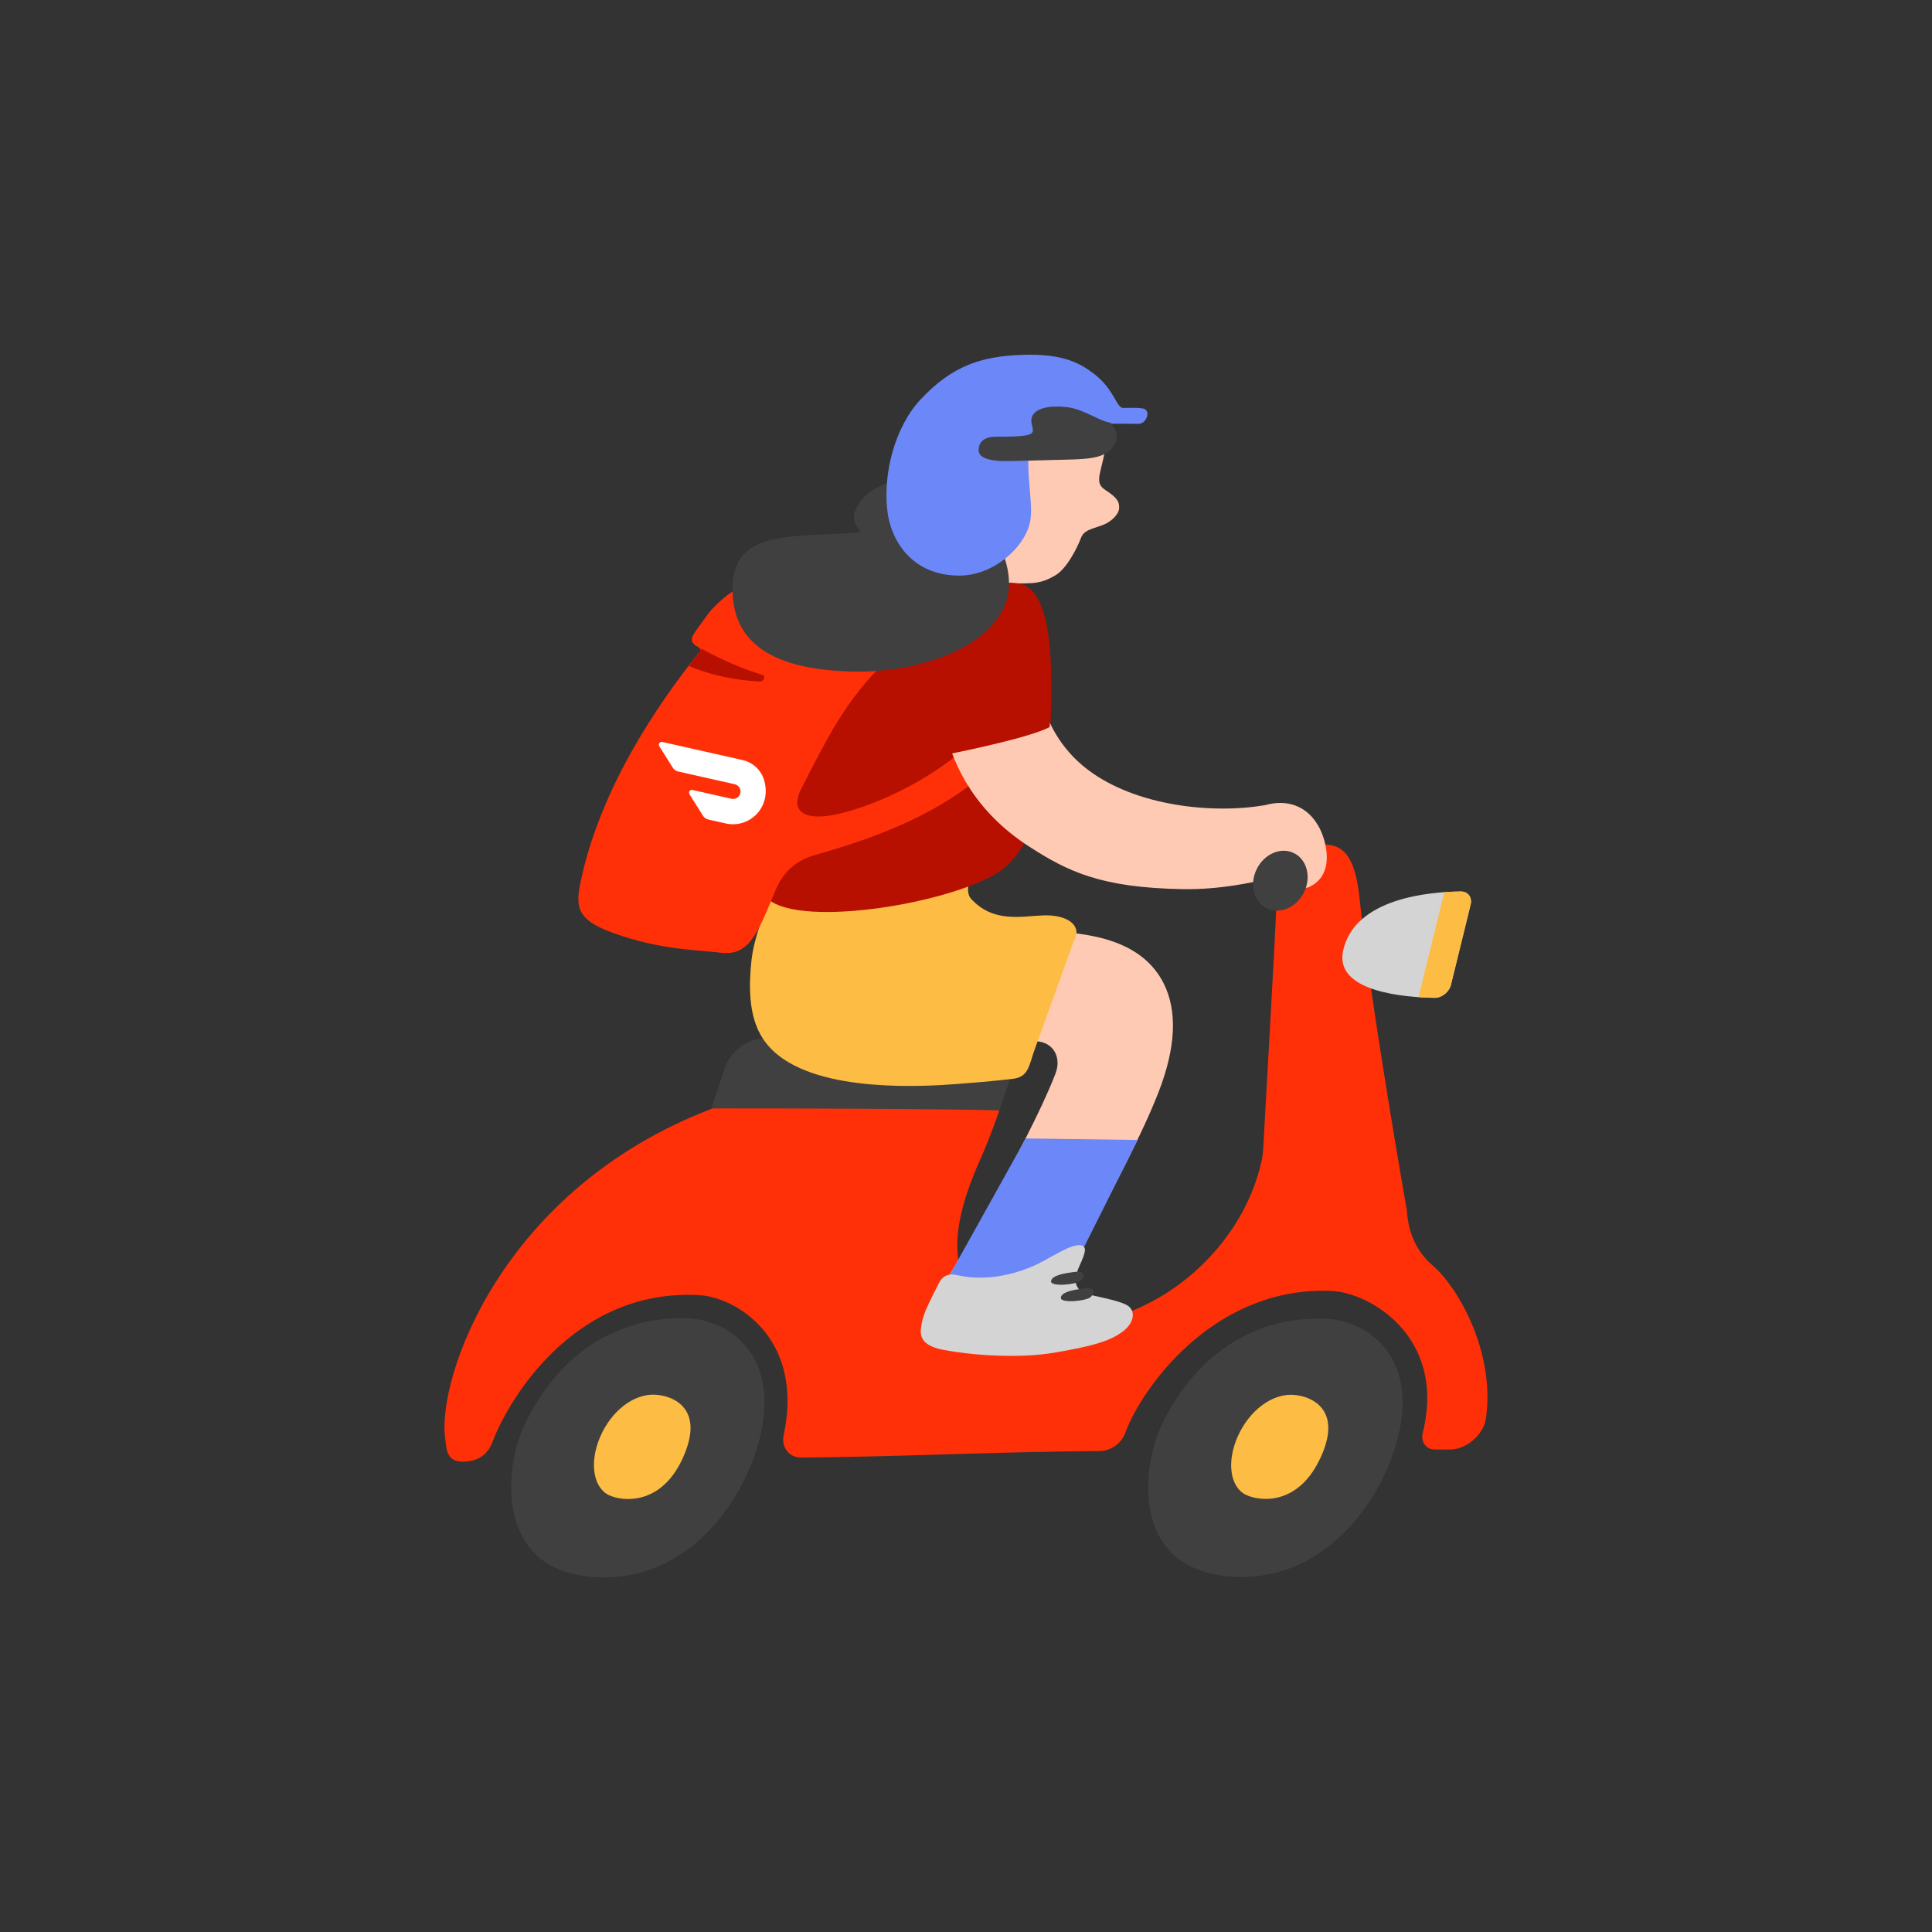 <svg width="300" height="300" viewBox="0 0 300 300" fill="none" xmlns="http://www.w3.org/2000/svg">
<rect x="0" y="0" width="300" height="300" fill="#333333" stroke="none"/>
<g clip-path="url(#clip0_4176_8090)">
<path d="M106.666 204.693C111.819 204.817 120.172 208.873 118.479 220.782C117.088 230.546 108.359 245.484 92.921 244.915C76.914 244.319 78.449 228.634 80.923 222.509C83.492 216.15 91.009 204.316 106.666 204.7V204.693Z" fill="#404040"/>
<path d="M101.76 216.568C104.706 216.739 109.619 218.863 105.878 226.716C102.514 233.774 96.669 233.157 94.579 232.177C92.133 231.026 91.455 227.127 93.209 223.077C94.949 219.055 98.437 216.376 101.767 216.568H101.76Z" fill="#FDBC43"/>
<path d="M206.042 204.789C211.181 205.022 219.431 209.25 217.499 221.152C215.916 230.916 206.905 245.71 191.515 244.826C175.564 243.908 177.414 228.223 180.011 222.125C182.704 215.807 190.44 204.09 206.049 204.789H206.042Z" fill="#404040"/>
<path d="M200.91 216.595C203.849 216.821 208.701 219.055 204.809 226.853C201.314 233.862 195.497 233.122 193.427 232.095C191.015 230.895 190.412 226.976 192.242 222.947C194.058 218.952 197.593 216.335 200.91 216.595Z" fill="#FDBC43"/>
<path d="M155.097 172.68L110.257 172.701L112.579 165.767C113.415 163.272 116.115 161.251 118.609 161.251L154.418 161.23C156.912 161.23 158.255 163.252 157.419 165.746L155.097 172.68Z" fill="#404040"/>
<path d="M222.466 196.498C220.04 194.456 218.663 191.476 218.465 188.008C218.465 188.008 212.818 155.995 211.133 139.722C210.571 134.295 209.29 130.396 204.479 131.28C199.847 132.164 198.217 136.858 198.066 143.436C198.032 144.97 196.49 172.338 196.161 178.176C196.12 178.902 196.044 179.628 195.88 180.355C192.749 194.477 178.757 206.077 164.491 205.639C164.018 205.625 163.545 205.598 163.065 205.563C142.955 203.974 148.594 188.111 152.308 179.82C153.801 176.49 155.179 172.427 155.179 172.427C155.179 172.427 146.627 172.112 110.654 172.112C77.552 184.706 67.794 214.348 69.137 223.386C69.343 224.784 69.137 227.25 72.399 226.949C75.784 226.634 76.325 224.215 76.832 223.002C79.847 215.869 90.008 200.123 108.489 201.103C114.272 201.411 123.954 207.441 122.042 220.864C121.953 221.508 121.83 222.173 121.686 222.851C121.275 224.722 122.542 226.346 124.427 226.332C140.282 226.202 154.377 225.428 170.781 225.318C172.501 225.304 174.138 224.126 174.748 222.454C174.865 222.145 174.981 221.851 175.098 221.57C178.133 214.444 189.158 199.671 206.761 200.459C212.551 200.719 223.521 207.057 221.342 220.474C221.233 221.159 221.089 221.865 220.911 222.584C220.589 223.906 221.466 225.078 222.795 225.078C223.186 225.078 224.796 225.078 225.173 225.078C227.701 225.078 230.373 222.769 230.73 220.289C232.244 209.825 226.228 199.671 222.459 196.505L222.466 196.498Z" fill="#FF3008"/>
<path d="M228.359 140.462C228.633 139.338 227.948 138.42 226.817 138.434C222.041 138.475 210.366 139.427 208.563 147.595C207.145 154.002 218.054 154.865 222.74 154.947C223.871 154.968 225.029 154.056 225.303 152.919L228.359 140.462Z" fill="#D4D4D4"/>
<path d="M224.268 138.536L220.267 154.837C221.192 154.899 222.041 154.933 222.747 154.94C223.871 154.961 225.022 154.043 225.303 152.912L228.359 140.462C228.633 139.338 227.948 138.42 226.817 138.434C226.105 138.434 225.234 138.468 224.268 138.536Z" fill="#FDBC43"/>
<path d="M161.003 205.447L146.538 199.486C146.668 199.273 159.509 177.991 163.826 166.883C163.853 166.808 163.881 166.733 163.908 166.664C164.806 164.3 163.675 162.087 161.387 161.738C161.359 161.738 161.332 161.731 161.311 161.724C156.117 160.943 147.155 161.751 144.133 162.128L145.785 145.361C147.134 145.19 159.201 143.737 167.56 144.991C170.548 145.443 177.551 146.492 180.675 152.659C182.854 156.962 182.594 162.649 179.908 169.563C174.933 182.349 161.572 204.495 161.003 205.433V205.447Z" fill="#FFCAB3"/>
<path d="M116.718 148.835C115.663 158.147 117.794 162.628 123.454 165.499C132.334 170.015 147.84 168.357 149.958 168.213C153.384 167.98 157.317 167.514 157.337 167.514C159.811 167.205 159.797 165.259 160.702 162.854L166.745 146.087C168.095 143.908 166.012 141.99 161.976 142.141C158.55 142.271 154.254 143.333 150.794 139.578C148.519 137.104 155.124 127.861 153.891 127.737C143.338 126.689 124.845 128.32 124.845 128.32C124.845 128.32 117.52 141.832 116.732 148.828L116.718 148.835Z" fill="#FDBC43"/>
<path d="M173.775 78.937C173.844 77.861 173.392 77.231 171.658 76.1C170.164 75.12 170.644 74.134 171.315 71.256C171.98 68.378 172.199 65.322 171.466 63.718C170.733 62.115 167.28 60.526 162.915 61.457C159.612 62.163 157.413 63.321 154.836 65.623C152.383 67.816 150.396 71.626 149.492 75.669C148.806 78.725 148.532 82.623 149.45 85.385C149.546 85.68 149.711 85.926 149.827 86.2C151.91 91.134 158.55 90.572 159.502 90.572C161.764 90.572 162.929 89.866 163.806 89.38C165.669 88.352 167.334 84.912 167.821 83.603C168.314 82.294 169.363 82.219 171.158 81.555C172.597 81.027 173.721 79.862 173.775 78.93V78.937Z" fill="#FFCAB3"/>
<path d="M157.995 90.579C148.43 89.455 140.995 97.849 136.068 103.659C126.839 114.547 115.615 135.275 118.897 139.228C122.988 144.155 146.004 140.695 154.562 135.741C158.577 133.418 162.428 127.368 163.114 112.492C163.703 99.706 162.6 91.12 157.995 90.572V90.579Z" fill="#B71000"/>
<path d="M159.276 176.778L176.66 177.011L165.779 198.746L146.874 199.061L159.276 176.778Z" fill="#6C87F8"/>
<path d="M148.649 198.006C148.231 197.944 146.696 197.478 145.812 199.205C144.579 201.623 143.455 203.775 143.174 205.255C142.893 206.735 142.297 208.818 146.504 209.613C150.704 210.408 158.091 211.025 163.908 210.01C169.726 208.996 172.501 208.236 174.515 206.619C176.132 205.317 176.427 203.439 174.926 202.624C173.796 202.014 171.288 201.521 169.897 201.205C168.506 200.89 167.595 200.561 167.184 199.63C166.478 198.019 168.013 196.286 168.424 194.449C168.739 193.065 167.327 192.99 164.984 194.203C162.476 195.505 161.75 196.073 159.893 196.82C153.582 199.369 149.06 198.067 148.642 198.006H148.649Z" fill="#D4D4D4"/>
<path d="M166.272 197.587C165.765 197.677 163.34 197.944 163.209 198.924C163.072 199.903 167.273 199.458 167.862 198.835C168.451 198.211 168.369 197.766 167.965 197.587C167.56 197.409 166.786 197.498 166.272 197.587Z" fill="#404040"/>
<path d="M167.787 200.143C167.28 200.232 164.854 200.5 164.724 201.48C164.587 202.459 168.787 202.014 169.376 201.39C169.966 200.767 169.883 200.322 169.479 200.143C169.075 199.965 168.3 200.054 167.787 200.143Z" fill="#404040"/>
<path d="M162.353 104.612C163.216 100.953 162.175 97.876 159.427 95.951C157.036 94.279 146.854 94.197 139.426 93.895C131.998 93.594 129.703 92.73 125.516 91.785C118.184 90.126 115.526 89.825 111.572 93.594C109.88 95.204 110.113 95.135 107.913 98.157C106.269 100.418 109.359 100.295 108.715 101.097C101.774 109.751 93.496 122.256 90.372 135.96C89.323 140.558 89.145 142.668 95.189 144.861C102.644 147.561 108.345 147.485 111.983 147.944C115.574 148.397 117.102 145.985 119.007 141.613L120.494 138.071C122.138 134.151 125.276 133.13 126.606 132.753C138.891 129.272 158.159 122.461 162.36 104.612H162.353ZM127.736 126.765C124.495 126.977 122.796 125.634 124.42 122.468C128.284 114.952 130.751 109.792 136.281 103.927C137.398 102.741 138.288 101.563 140.522 100.192C145.709 97.026 153.281 98.15 156.015 100.062C157.529 101.117 158.036 102.597 157.57 104.578C154.48 117.72 134.629 126.312 127.743 126.765H127.736Z" fill="#FF3008"/>
<path d="M204.651 128.149C202.869 125.086 199.793 124.085 196.49 125.01C188.302 126.443 176.365 125.175 168.917 119.522C160.345 113.012 160.941 102.837 161.024 102.399L160.023 105.694L146.175 102.659C145.997 103.474 143.311 120.824 159.824 131.465C165.847 135.35 170.966 137.838 183.608 138.064C189.706 138.173 194.88 136.871 195.243 136.823L195.839 135.124C196.36 133.644 197.977 132.534 199.388 132.788C199.395 132.788 199.409 132.788 199.416 132.788C202.684 133.404 201.081 138.715 203.246 137.748C207.392 135.892 206.042 130.513 204.658 128.142L204.651 128.149Z" fill="#FFCAB3"/>
<path d="M141.118 118.309C141.118 118.309 144.257 97.17 153.075 94.861C160.743 92.86 164.128 96.485 162.99 112.896C158.879 115.102 141.118 118.309 141.118 118.309Z" fill="#B71000"/>
<path d="M108.941 100.754C108.941 100.754 113.477 103.317 118.376 104.79C118.952 104.961 118.589 105.873 117.958 105.838C110.928 105.4 106.981 103.392 106.981 103.392L108.941 100.754Z" fill="#B71000"/>
<path d="M202.481 138.566C203.649 136.201 202.953 133.473 200.928 132.473C198.902 131.473 196.313 132.579 195.145 134.944C193.977 137.309 194.673 140.037 196.698 141.037C198.724 142.038 201.313 140.931 202.481 138.566Z" fill="#404040"/>
<path d="M146.627 74.524C145.031 74.832 136.644 72.941 133.266 78.368C130.47 82.863 137.891 82.589 128.969 82.945C120.048 83.302 112.874 83.48 113.826 93.073C114.779 102.666 125.235 104.043 132.039 104.269C142.489 104.605 154.103 100.617 156.343 93.073C158.659 85.268 148.457 74.175 146.634 74.531L146.627 74.524Z" fill="#404040"/>
<path d="M172.124 65.781C172.124 65.781 163.141 61.224 160.77 66.158C158.399 71.098 160.729 77.704 159.927 81.15C159.002 85.152 154.192 89.414 148.868 89.38C141.755 89.338 138.323 84.138 137.774 79.211C137.117 73.353 139.008 66.295 142.872 62.108C148.025 56.524 152.801 55.359 158.481 55.112C165.279 54.818 167.91 56.558 169.876 58.052C173.049 60.464 173.344 63.342 174.399 63.342C175.454 63.342 176.345 63.28 177.331 63.403C178.894 63.588 178.037 65.815 176.804 65.815C175.57 65.815 172.124 65.788 172.124 65.788V65.781Z" fill="#6C87F8"/>
<path d="M172.439 65.63C172.754 66.158 173.892 67.288 173.179 68.796C171.891 71.516 168.499 71.283 163.134 71.434C162.449 71.454 156.337 71.633 155.549 71.598C152.205 71.434 151.91 70.468 151.965 69.7C152.047 68.645 152.767 67.816 154.685 67.816C159.283 67.816 160.29 67.59 160.373 66.912C160.455 66.233 159.893 65.555 160.277 64.65C160.811 63.369 162.977 62.917 165.656 63.218C168.335 63.52 170.808 65.48 172.446 65.63H172.439Z" fill="#404040"/>
<path d="M118.685 121.249C118.246 119.618 116.924 118.385 115.286 118.015L102.843 115.212C102.603 115.157 102.37 115.308 102.322 115.548C102.294 115.657 102.322 115.781 102.377 115.877L104.473 119.214C104.658 119.508 104.953 119.714 105.296 119.796L114.066 121.77C114.594 121.886 114.991 122.352 114.991 122.893C114.991 123.53 114.477 124.058 113.84 124.058C113.751 124.058 113.669 124.051 113.58 124.031L107.529 122.667C107.29 122.612 107.057 122.763 107.009 123.003C106.981 123.113 107.009 123.236 107.063 123.332L109.16 126.669C109.345 126.963 109.64 127.176 109.982 127.251L112.716 127.868C116.273 128.67 119.822 125.47 118.685 121.249Z" fill="white"/>
</g>
<defs>
<clipPath id="clip0_4176_8090">
<rect width="161.949" height="189.844" fill="white" transform="translate(69.021 55.078)"/>
</clipPath>
</defs>
</svg>
